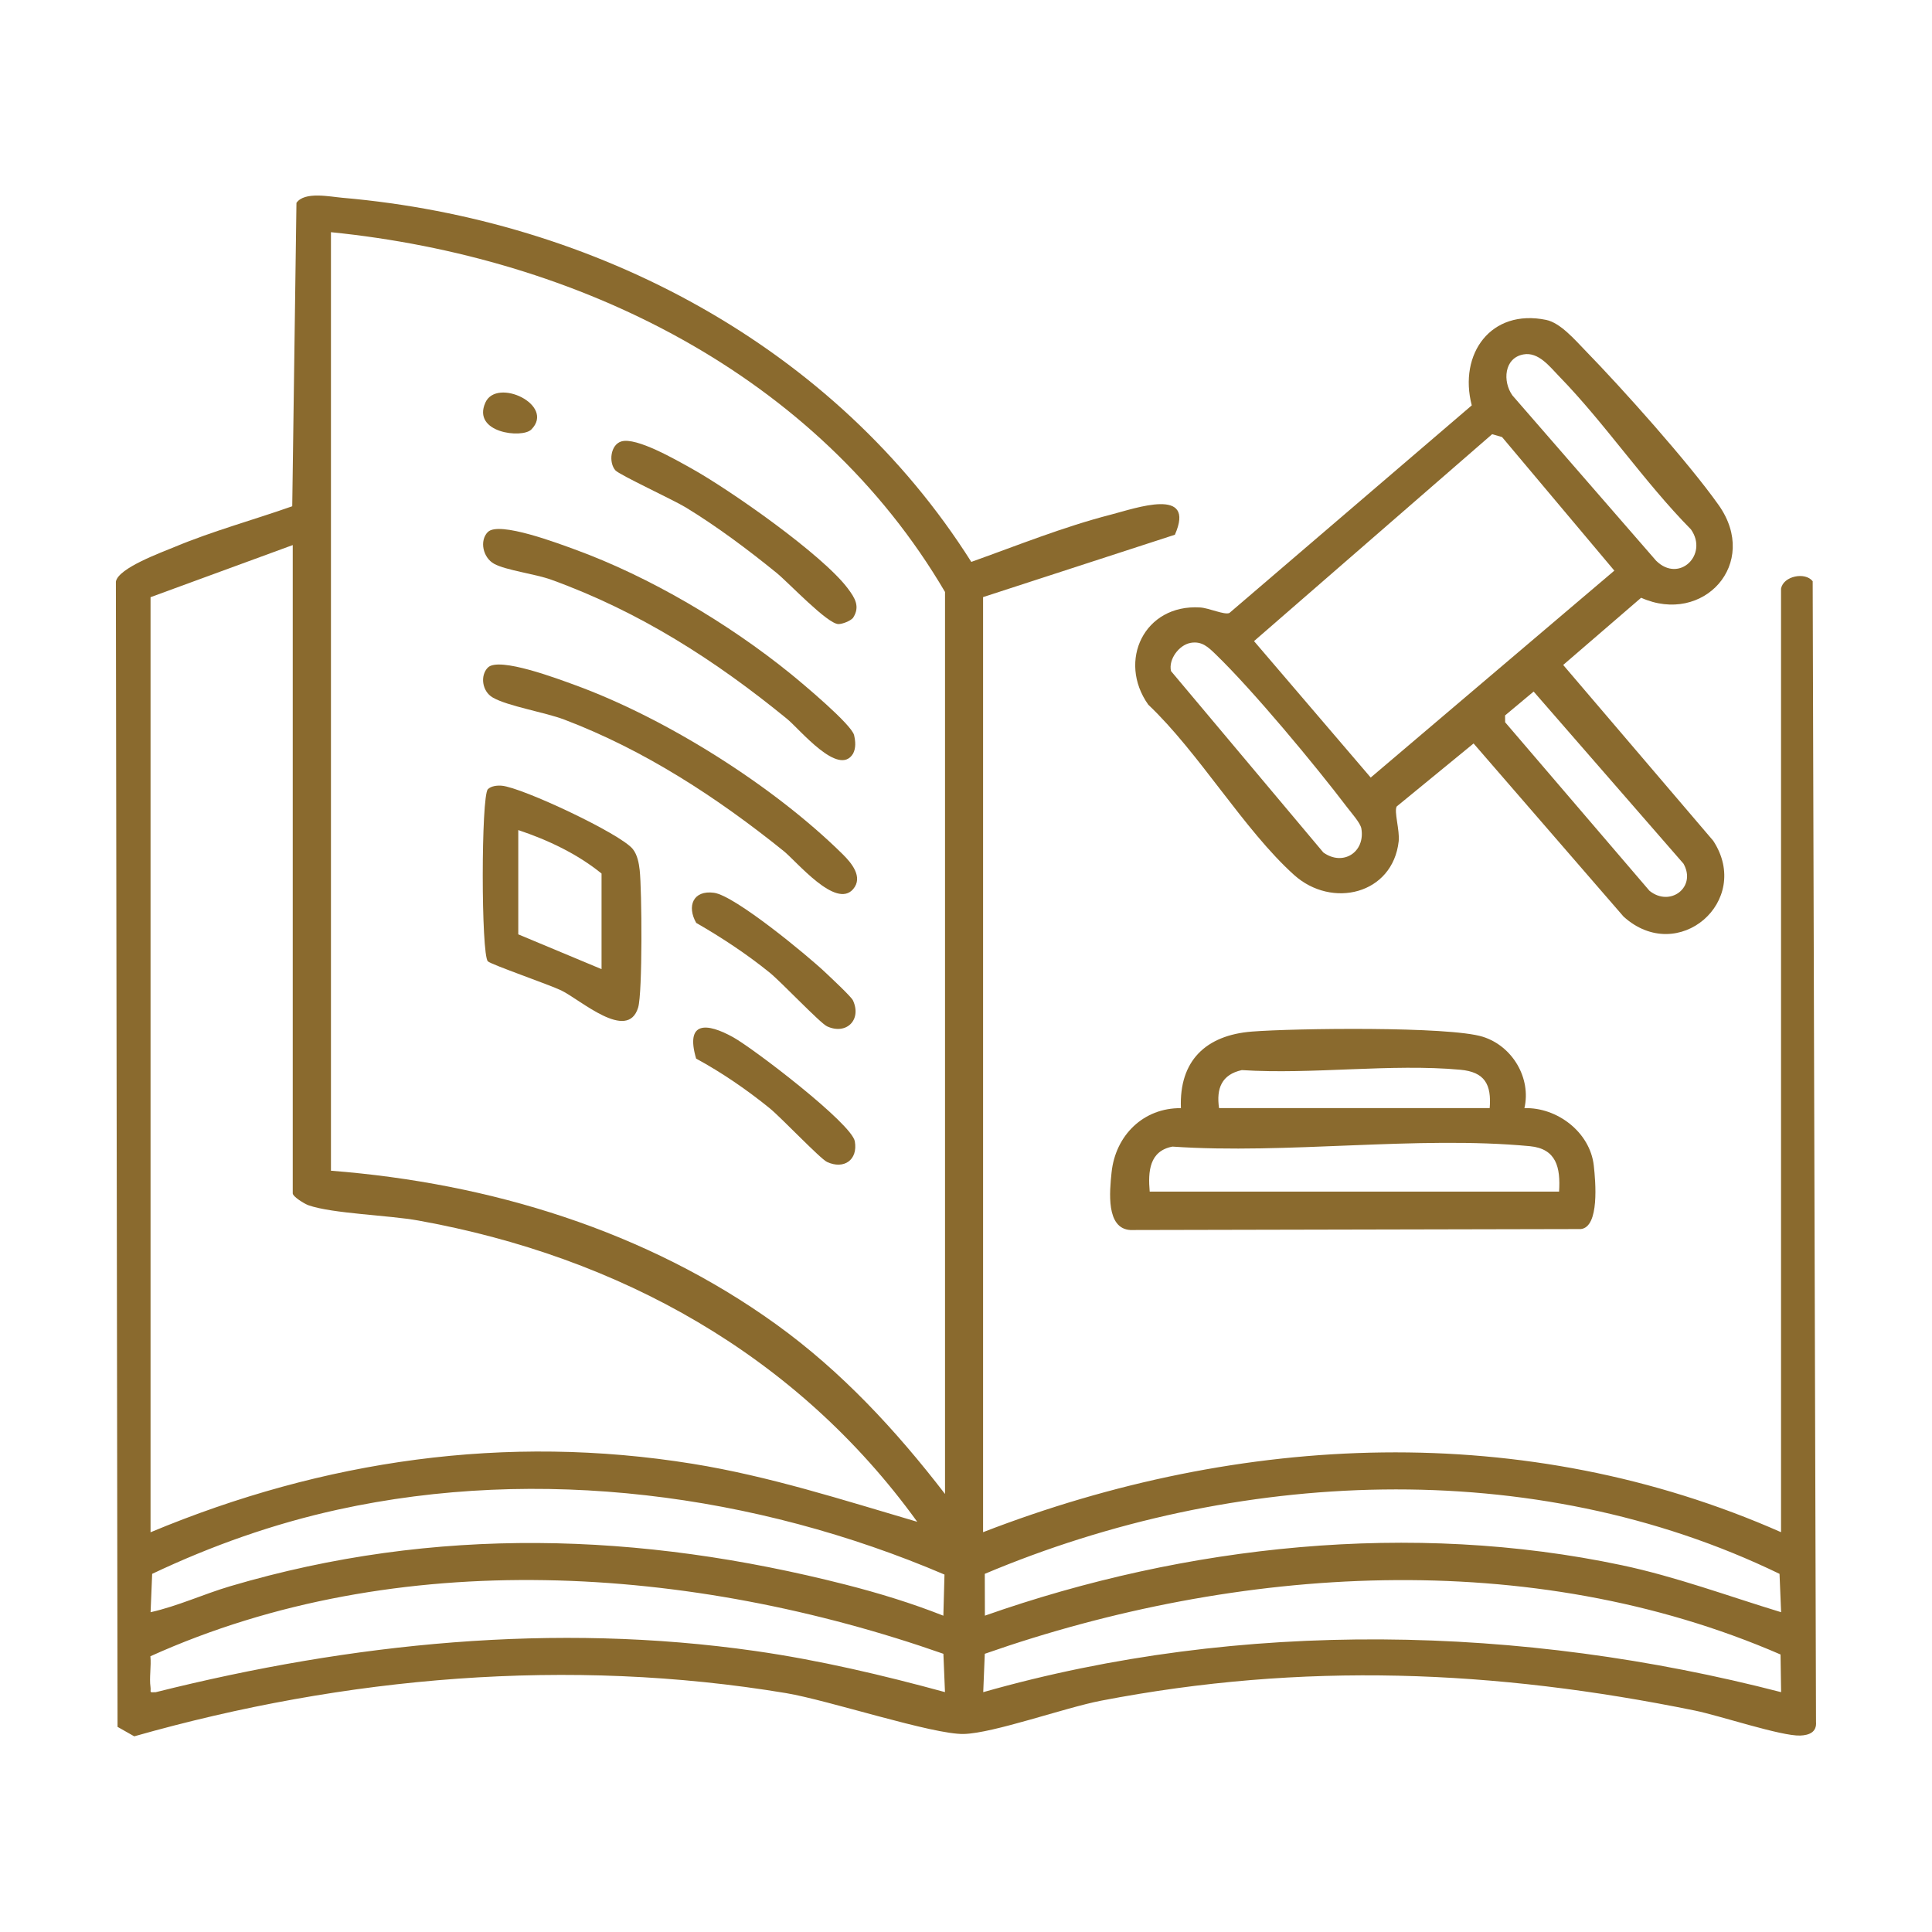 <?xml version="1.0" encoding="UTF-8"?>
<svg id="Capa_1" xmlns="http://www.w3.org/2000/svg" version="1.1" viewBox="0 0 500 500">
  <!-- Generator: Adobe Illustrator 29.0.1, SVG Export Plug-In . SVG Version: 2.1.0 Build 192)  -->
  <defs>
    <style>
      .st0 {
        fill: #8a6a2e;
      }
    </style>
  </defs>
  <path class="st0" d="M460.95,152.3c.58-3.2,6.21-4.38,8.17-1.88l.86,295.2c.23,2.65-1.76,3.45-4.08,3.54-4.89.19-20.89-5.17-27.23-6.46-51.93-10.59-101.46-12.63-153.74-2.56-9.32,1.8-27.78,8.41-35.47,8.61-7.96.21-35.09-8.75-46.01-10.57-56.25-9.36-114.09-4.34-168.71,11.18l-4.32-2.45-.43-296.4c.67-3.53,11.79-7.53,15.27-8.99,9.9-4.13,20.28-6.94,30.37-10.5l1.09-78.52c2.1-3.01,8.6-1.6,11.94-1.31,65.33,5.68,127.37,38.33,162.71,94.23,11.93-4.26,23.77-9.05,36.08-12.22,6.42-1.65,22.13-7.34,16.61,5.19l-49.64,16.14v242c66.68-25.81,140.3-29.22,206.51,0v-244.24ZM244.57,386.65v-233.45c-33.17-56.49-95.14-86.68-158.92-93.11v242.89c41.16,3.2,81.61,15.54,115.21,39.75,16.92,12.19,31.04,27.45,43.71,43.91ZM75.77,141.06l-36.81,13.49v242c44.81-18.71,91.97-25.51,140.25-17.73,19.85,3.2,38.97,9.38,58.17,15.02-31.18-43.18-77.07-68.59-129.13-77.97-7.7-1.39-22.15-1.77-28.39-3.94-1.14-.4-4.1-2.26-4.1-3.09v-167.78ZM244.42,407.49c-48.81-20.86-104.87-28.23-156.98-16.8-16.61,3.64-32.73,9.35-48.06,16.62l-.41,9.93c7.07-1.58,13.7-4.69,20.65-6.74,53.04-15.68,105.99-13.98,159.3-.38,8.49,2.17,17.07,4.79,25.22,8.02l.29-10.64ZM460.95,417.24l-.41-9.93c-63.93-31-141.16-27.21-205.68,0l.03,10.82c52.11-18.34,110.41-24.57,164.8-13.06,14.09,2.98,27.55,8,41.27,12.17ZM244.56,437.93l-.41-9.93c-65.02-22.8-141.29-28.22-205.23.64.26,2.53-.32,5.56.03,7.97.19,1.35-.53,1.43,1.35,1.33,50.86-12.73,103.05-18.12,155.19-10.66,16.55,2.37,32.99,6.25,49.08,10.64ZM460.8,428.18c-64.69-28.07-140.47-23.1-205.94-.18l-.4,9.93c66.9-19.04,139.42-17.36,206.49,0l-.15-9.75Z"/>
  <path class="st0" d="M361.47,208.71c-.75,1.27.82,6.21.51,9.01-1.54,13.74-17.28,17.53-27.08,8.71-12.97-11.68-24.65-31.69-37.73-44.06-8.02-11.3-1.05-26.06,13.42-25.16,2.36.15,6.26,2,7.58,1.43l62.72-53.73c-3.47-13.33,4.95-25.07,19.25-22.12,3.7.76,7.48,5.2,10.09,7.88,9.61,9.86,26.81,29.09,34.56,40.05,10.71,15.15-4,31.15-20.07,23.98l-20.17,17.39,38.83,45.5c10.21,15.61-9.08,32.37-23.19,19.64l-38.83-44.82-19.89,16.3ZM394.28,91.72c-5.06.91-5.43,7.03-2.87,10.61l37.2,42.79c5.97,5.89,13.59-1.63,9-8.12-12.03-12.19-22.25-27.44-34.1-39.6-2.44-2.51-5.34-6.38-9.23-5.68ZM386.16,112.37l-61.62,53.55,30.2,35.31,63.05-53.55-29.06-34.57-2.57-.74ZM308.08,166.39c-2.94.53-5.74,4.26-5.02,7.29l39.42,46.94c5.06,3.64,10.89-.06,9.84-6.2-.24-1.43-2.6-4.06-3.63-5.42-8.35-10.99-24.36-30.27-34.06-39.65-1.96-1.89-3.58-3.5-6.55-2.97ZM396.91,178.97l-7.4,6.18.02,1.77,37.35,43.61c5.33,4.32,12.26-.92,8.8-7.02l-38.77-44.53Z"/>
  <path class="st0" d="M394.51,286.79c8.45-.27,17,6.21,17.96,14.85.46,4.08,1.51,15.91-3.35,16.44l-116.57.25c-6.38-.37-5.38-10.01-4.88-14.88.99-9.59,8.22-16.76,17.95-16.66-.5-12.29,6.48-18.89,18.38-19.82,10.79-.85,51.07-1.4,59.77,1.35,7.74,2.45,12.52,10.76,10.75,18.46ZM385.53,286.79c.5-6.18-1.3-9.36-7.59-9.94-17.92-1.64-38.36,1.27-56.56.09-5.21,1.15-6.64,4.75-5.89,9.84h70.03ZM297.54,308.39h105.95c.39-6.26-.68-11.1-7.58-11.76-29.19-2.76-62.82,2.15-92.48.11-5.97,1.13-6.35,6.42-5.89,11.64Z"/>
  <path class="st0" d="M126.26,248.8c-1.77-1.76-1.76-42.76,0-44.55.83-.84,2.41-1.01,3.58-.91,5.24.44,30.84,12.46,33.94,16.41,1.17,1.49,1.56,3.57,1.77,5.42.57,5.08.76,31.76-.4,35.58-2.74,8.99-14.96-2.04-19.9-4.43-3.02-1.46-18.16-6.7-18.98-7.52ZM155.68,250.81v-24.74c-6.29-5.11-13.89-8.69-21.55-11.25v26.99l21.55,9Z"/>
  <path class="st0" d="M126.27,137.68c2.86-2.89,18.42,3.04,22.45,4.5,19.41,7.06,39.84,19.18,55.87,32.18,3.09,2.51,15.83,13.15,16.45,15.91.36,1.58.51,3.27-.26,4.76-3.69,6.18-13.8-6.29-17.09-8.98-18.63-15.23-38.27-27.79-61.02-36.02-4.17-1.51-11.66-2.42-14.76-4.1-2.92-1.58-3.89-5.99-1.65-8.26Z"/>
  <path class="st0" d="M126.27,172.76c2.86-2.89,18.42,3.04,22.45,4.5,23.62,8.59,51.49,26.15,69.38,43.83,2.17,2.14,5.39,5.87,2.69,9.02-4.47,5.2-14.54-7.09-18-9.88-17.15-13.82-36.07-26.15-56.75-34-5.07-1.92-14.66-3.47-18.53-5.72-2.76-1.6-3.3-5.68-1.24-7.76Z"/>
  <path class="st0" d="M160.81,114.24c3.88-1.16,14.06,4.73,17.92,6.87,10.06,5.57,34.12,22.41,40.69,31.19,1.85,2.47,3.24,4.69,1.34,7.61-.71.82-2.69,1.58-3.74,1.6-2.83.05-12.94-10.73-16.02-13.23-7.42-6.03-15.33-11.95-23.49-16.94-3.1-1.9-17.22-8.45-18.24-9.61-1.8-2.03-1.3-6.64,1.54-7.49Z"/>
  <path class="st0" d="M180.16,273.98c-2.88-9.82,2.82-9.29,9.57-5.55,5.27,2.92,30.72,22.35,31.5,26.96.83,4.84-2.85,7.33-7.18,5.33-1.77-.81-11.85-11.46-14.85-13.9-5.82-4.73-12.44-9.28-19.04-12.85Z"/>
  <path class="st0" d="M180.19,238.86c-2.48-4.32-.84-8.54,4.59-7.81s24.22,16.26,28.83,20.63c1.33,1.26,6.68,6.23,7.14,7.23,2.32,5.05-1.74,9-6.7,6.71-1.79-.82-11.83-11.45-14.85-13.9-5.94-4.81-12.39-9.06-19.01-12.87Z"/>
  <path class="st0" d="M137.51,111.15c-2.36,2.39-15.4.89-11.9-6.95,2.94-6.59,18.16.62,11.9,6.95Z"/>
</svg>